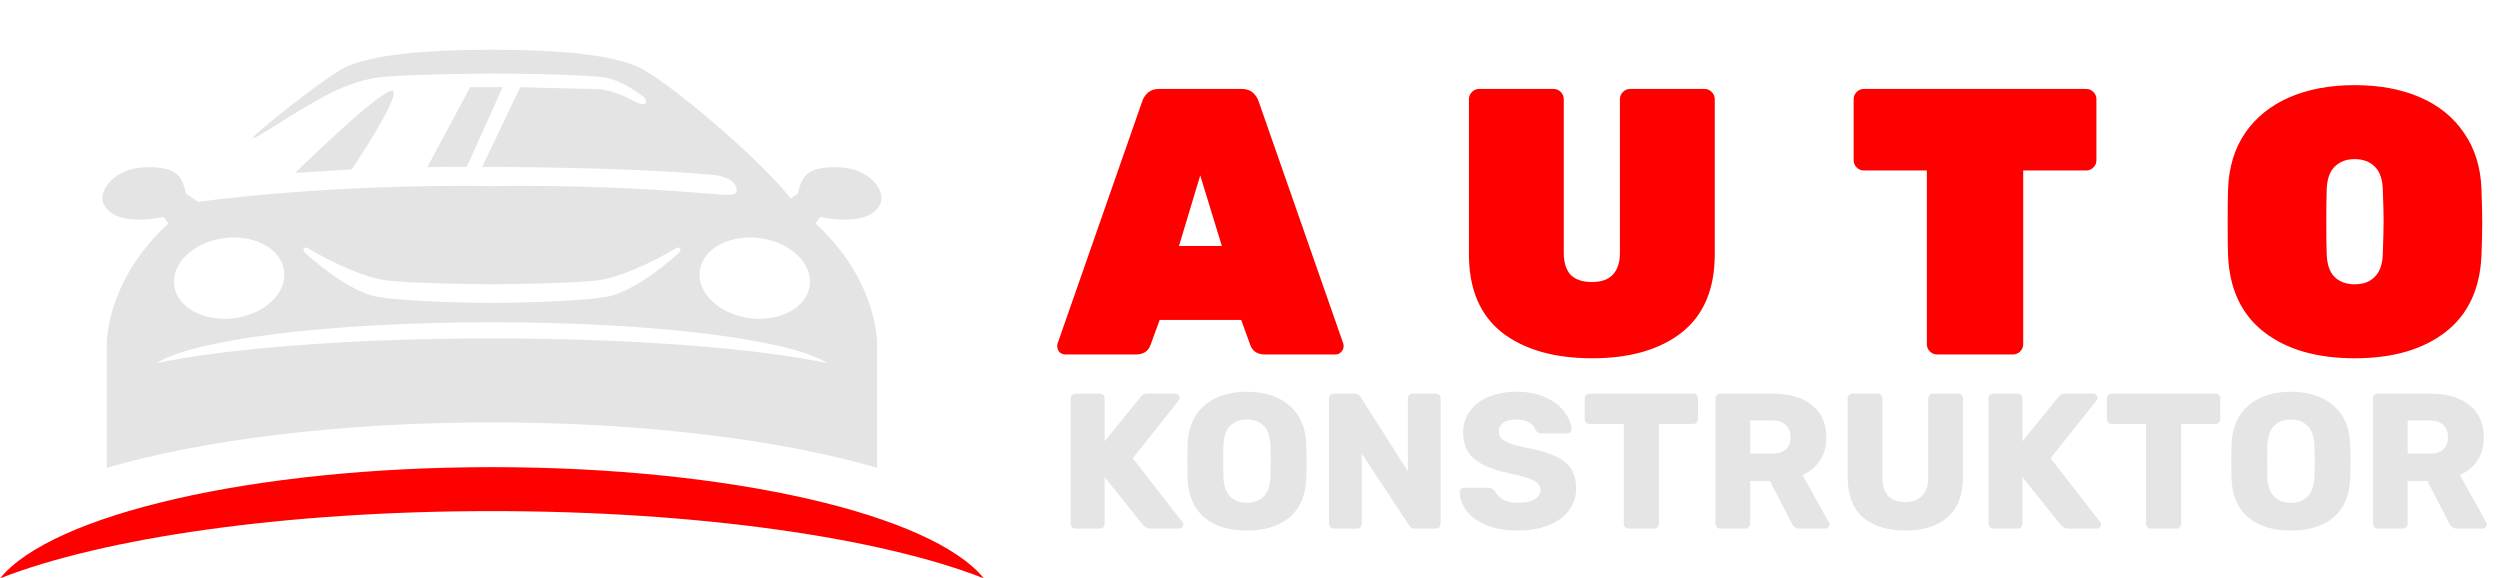 <?xml version="1.0" encoding="UTF-8"?> <svg xmlns="http://www.w3.org/2000/svg" width="402" height="93" viewBox="0 0 402 93" fill="none"> <path fill-rule="evenodd" clip-rule="evenodd" d="M79.106 82.185C112.421 82.185 141.665 86.502 158.212 93C149.855 82.753 117.61 75.117 79.106 75.117C40.602 75.117 8.356 82.753 0 93C16.547 86.502 45.791 82.185 79.106 82.185Z" fill="#FF0000"></path> <path fill-rule="evenodd" clip-rule="evenodd" d="M79.106 29.92C92.204 29.738 103.744 30.328 112.152 30.992L112.162 30.993C117.216 31.354 118.546 31.686 118.453 30.487C118.359 29.288 116.984 28.332 114.514 28.107C104.812 27.225 90.813 26.878 77.535 26.826L83.652 14.025C83.652 14.025 95.526 14.339 96.125 14.339C96.724 14.339 99.007 14.639 101.552 16.062C104.097 17.486 104.201 16.383 103.537 15.591C101.442 14.039 98.974 12.574 96.537 12.361C91.569 11.926 84.476 11.865 79.106 11.824C73.735 11.865 65.623 12.015 61.674 12.361C55.686 12.886 50.371 16.557 48.574 17.532C46.778 18.506 39.105 23.658 40.902 21.859C42.698 20.061 53.328 11.593 56.098 10.544C58.868 9.494 64.234 8 79.106 8C93.977 8 99.343 9.494 102.113 10.544C106.617 12.25 122.45 25.796 127.15 31.921C127.547 31.652 127.978 31.361 128.292 31.151C128.891 28.828 129.265 26.768 134.655 26.88C140.045 26.992 142.609 30.899 141.486 32.941C139.574 36.418 133.231 35.126 131.894 34.89C131.894 34.89 131.316 35.675 131.104 35.915C140.236 44.234 141.039 53.381 141.039 55.292V75.217C125.537 70.727 103.523 67.923 79.106 67.923C54.688 67.923 32.675 70.727 17.172 75.217V55.292C17.172 53.381 17.975 44.234 27.108 35.915C26.895 35.675 26.317 34.89 26.317 34.89C24.98 35.126 18.637 36.418 16.726 32.941C15.602 30.899 18.166 26.992 23.556 26.88C28.946 26.767 29.32 28.828 29.919 31.151C30.481 31.526 31.416 32.163 31.866 32.463C33.582 32.207 53.326 29.562 79.106 29.92L79.106 29.92ZM62.298 14.83C58.58 16.867 47.44 27.817 47.44 27.817C49.863 27.658 52.967 27.443 56.578 27.248C58.485 24.321 66.017 12.794 62.298 14.83V14.83ZM75.07 26.812L80.826 14.025H75.594L68.717 26.876C70.786 26.846 72.911 26.825 75.07 26.812H75.07ZM79.106 54.415C101.809 54.415 121.738 56.003 133.014 58.393C127.32 54.624 105.345 51.815 79.106 51.815C52.866 51.815 30.891 54.624 25.197 58.393C36.473 56.003 56.402 54.415 79.106 54.415ZM79.106 48.706C82.175 48.701 91.917 48.543 97.104 47.807C100.948 47.261 105.925 43.613 109.285 40.543C109.446 40.395 109.469 40.151 109.339 39.975C109.208 39.8 108.967 39.752 108.78 39.865C104.664 42.344 99.457 44.643 96.206 45.072C91.939 45.633 79.106 45.708 79.106 45.708C79.106 45.708 66.272 45.633 62.005 45.072C58.754 44.643 53.548 42.344 49.432 39.865C49.244 39.752 49.003 39.8 48.873 39.975C48.742 40.151 48.765 40.395 48.927 40.543C52.286 43.613 57.263 47.261 61.107 47.807C66.294 48.543 76.037 48.701 79.106 48.706H79.106ZM37.606 38.187C42.492 38.187 46.114 41.114 45.694 44.725C45.275 48.336 40.974 51.264 36.087 51.264C31.201 51.264 27.579 48.336 27.998 44.725C28.418 41.114 32.719 38.187 37.606 38.187ZM120.605 38.187C115.718 38.187 112.097 41.114 112.517 44.725C112.936 48.336 117.237 51.264 122.124 51.264C127.01 51.264 130.632 48.336 130.212 44.725C129.793 41.114 125.492 38.187 120.605 38.187Z" fill="#E4E4E4"></path> <path d="M171.342 57C170.976 57 170.651 56.878 170.366 56.634C170.122 56.349 170 56.024 170 55.658C170 55.495 170.02 55.353 170.061 55.231L183.664 16.313C183.827 15.784 184.132 15.317 184.579 14.91C185.026 14.503 185.636 14.3 186.409 14.3H199.646C200.419 14.3 201.029 14.503 201.476 14.91C201.923 15.317 202.228 15.784 202.391 16.313L215.994 55.231C216.035 55.353 216.055 55.495 216.055 55.658C216.055 56.024 215.913 56.349 215.628 56.634C215.384 56.878 215.079 57 214.713 57H203.428C202.208 57 201.415 56.492 201.049 55.475L199.585 51.449H186.47L185.006 55.475C184.64 56.492 183.847 57 182.627 57H171.342ZM196.474 39.554L192.997 28.208L189.581 39.554H196.474ZM256.03 57.61C249.93 57.61 245.091 56.227 241.512 53.462C237.974 50.656 236.205 46.467 236.205 40.896V15.947C236.205 15.5 236.368 15.113 236.693 14.788C237.018 14.463 237.405 14.3 237.852 14.3H249.808C250.255 14.3 250.642 14.463 250.967 14.788C251.292 15.113 251.455 15.5 251.455 15.947V40.652C251.455 42.197 251.821 43.377 252.553 44.19C253.326 44.963 254.464 45.349 255.969 45.349C257.474 45.349 258.592 44.963 259.324 44.19C260.097 43.377 260.483 42.197 260.483 40.652V15.947C260.483 15.5 260.646 15.113 260.971 14.788C261.296 14.463 261.683 14.3 262.13 14.3H274.086C274.533 14.3 274.92 14.463 275.245 14.788C275.57 15.113 275.733 15.5 275.733 15.947V40.896C275.733 46.467 273.964 50.656 270.426 53.462C266.888 56.227 262.089 57.61 256.03 57.61ZM311.485 57C311.037 57 310.651 56.837 310.326 56.512C310 56.187 309.838 55.8 309.838 55.353V27.415H299.712C299.264 27.415 298.878 27.252 298.553 26.927C298.227 26.602 298.065 26.215 298.065 25.768V15.947C298.065 15.5 298.227 15.113 298.553 14.788C298.878 14.463 299.264 14.3 299.712 14.3H335.458C335.905 14.3 336.291 14.463 336.617 14.788C336.942 15.113 337.105 15.5 337.105 15.947V25.768C337.105 26.215 336.942 26.602 336.617 26.927C336.291 27.252 335.905 27.415 335.458 27.415H325.332V55.353C325.332 55.8 325.169 56.187 324.844 56.512C324.518 56.837 324.132 57 323.685 57H311.485ZM378.645 57.61C372.545 57.61 367.686 56.207 364.066 53.401C360.447 50.595 358.515 46.508 358.271 41.14C358.231 40.042 358.21 38.273 358.21 35.833C358.21 33.352 358.231 31.543 358.271 30.404C358.393 26.907 359.308 23.897 361.016 21.376C362.765 18.855 365.144 16.943 368.153 15.642C371.163 14.341 374.66 13.69 378.645 13.69C382.631 13.69 386.128 14.341 389.137 15.642C392.147 16.943 394.505 18.855 396.213 21.376C397.962 23.897 398.897 26.907 399.019 30.404C399.101 32.681 399.141 34.491 399.141 35.833C399.141 37.175 399.101 38.944 399.019 41.14C398.775 46.508 396.844 50.595 393.224 53.401C389.605 56.207 384.745 57.61 378.645 57.61ZM378.645 45.715C380.028 45.715 381.106 45.308 381.878 44.495C382.692 43.682 383.119 42.441 383.159 40.774C383.241 38.415 383.281 36.687 383.281 35.589C383.281 34.41 383.241 32.722 383.159 30.526C383.119 28.859 382.692 27.618 381.878 26.805C381.065 25.992 379.987 25.585 378.645 25.585C377.303 25.585 376.226 25.992 375.412 26.805C374.599 27.618 374.172 28.859 374.131 30.526C374.091 31.624 374.07 33.312 374.07 35.589C374.07 37.866 374.091 39.595 374.131 40.774C374.172 42.441 374.579 43.682 375.351 44.495C376.165 45.308 377.263 45.715 378.645 45.715Z" fill="#FF0000"></path> <path d="M172.945 85C172.738 85 172.552 84.928 172.387 84.783C172.242 84.618 172.17 84.432 172.17 84.225V64.075C172.17 63.848 172.242 63.662 172.387 63.517C172.552 63.372 172.738 63.3 172.945 63.3H176.851C177.078 63.3 177.264 63.372 177.409 63.517C177.554 63.662 177.626 63.848 177.626 64.075V70.957L183.361 63.889C183.609 63.496 184.012 63.3 184.57 63.3H189.034C189.22 63.3 189.375 63.372 189.499 63.517C189.623 63.641 189.685 63.786 189.685 63.951C189.685 64.096 189.654 64.22 189.592 64.323L182.152 73.685L190.15 83.977C190.233 84.06 190.274 84.184 190.274 84.349C190.274 84.514 190.212 84.669 190.088 84.814C189.964 84.938 189.809 85 189.623 85H185.004C184.508 85 184.095 84.793 183.764 84.38L177.626 76.723V84.225C177.626 84.452 177.554 84.638 177.409 84.783C177.264 84.928 177.078 85 176.851 85H172.945ZM200.502 85.31C197.588 85.31 195.294 84.597 193.62 83.171C191.946 81.745 191.057 79.647 190.954 76.878C190.933 76.279 190.923 75.39 190.923 74.212C190.923 73.013 190.933 72.114 190.954 71.515C191.057 68.787 191.956 66.689 193.651 65.222C195.366 63.734 197.65 62.99 200.502 62.99C203.354 62.99 205.637 63.734 207.353 65.222C209.068 66.689 209.967 68.787 210.05 71.515C210.091 72.714 210.112 73.613 210.112 74.212C210.112 74.791 210.091 75.679 210.05 76.878C209.946 79.647 209.058 81.745 207.384 83.171C205.71 84.597 203.416 85.31 200.502 85.31ZM200.502 80.846C201.638 80.846 202.537 80.505 203.199 79.823C203.881 79.141 204.242 78.097 204.284 76.692C204.325 75.493 204.346 74.646 204.346 74.15C204.346 73.613 204.325 72.765 204.284 71.608C204.242 70.203 203.881 69.159 203.199 68.477C202.517 67.795 201.618 67.454 200.502 67.454C199.386 67.454 198.487 67.795 197.805 68.477C197.143 69.159 196.782 70.203 196.72 71.608C196.699 72.187 196.689 73.034 196.689 74.15C196.689 75.245 196.699 76.093 196.72 76.692C196.782 78.097 197.143 79.141 197.805 79.823C198.466 80.505 199.365 80.846 200.502 80.846ZM214.48 85C214.273 85 214.087 84.928 213.922 84.783C213.777 84.618 213.705 84.432 213.705 84.225V64.075C213.705 63.848 213.777 63.662 213.922 63.517C214.087 63.372 214.273 63.3 214.48 63.3H217.766C218.283 63.3 218.634 63.496 218.82 63.889L226.384 75.793V64.075C226.384 63.848 226.456 63.662 226.601 63.517C226.766 63.372 226.952 63.3 227.159 63.3H230.879C231.106 63.3 231.292 63.372 231.437 63.517C231.582 63.662 231.654 63.848 231.654 64.075V84.194C231.654 84.421 231.582 84.618 231.437 84.783C231.292 84.928 231.106 85 230.879 85H227.562C227.107 85 226.766 84.804 226.539 84.411L218.975 72.941V84.225C218.975 84.432 218.903 84.618 218.758 84.783C218.613 84.928 218.427 85 218.2 85H214.48ZM244.077 85.31C242.114 85.31 240.43 85.021 239.024 84.442C237.619 83.863 236.555 83.109 235.831 82.179C235.129 81.228 234.757 80.195 234.715 79.079C234.715 78.914 234.777 78.769 234.901 78.645C235.046 78.5 235.211 78.428 235.397 78.428H239.303C239.551 78.428 239.748 78.48 239.892 78.583C240.058 78.666 240.223 78.8 240.388 78.986C240.657 79.523 241.091 79.968 241.69 80.319C242.29 80.67 243.085 80.846 244.077 80.846C245.255 80.846 246.154 80.66 246.774 80.288C247.394 79.916 247.704 79.41 247.704 78.769C247.704 78.314 247.539 77.942 247.208 77.653C246.898 77.364 246.402 77.105 245.72 76.878C245.038 76.651 244.026 76.392 242.682 76.103C240.202 75.586 238.342 74.832 237.102 73.84C235.883 72.827 235.273 71.391 235.273 69.531C235.273 68.27 235.625 67.144 236.327 66.152C237.03 65.16 238.032 64.385 239.334 63.827C240.636 63.269 242.155 62.99 243.891 62.99C245.689 62.99 247.25 63.3 248.572 63.92C249.895 64.54 250.897 65.325 251.579 66.276C252.282 67.206 252.654 68.126 252.695 69.035C252.695 69.221 252.633 69.376 252.509 69.5C252.385 69.624 252.23 69.686 252.044 69.686H247.952C247.704 69.686 247.498 69.645 247.332 69.562C247.188 69.479 247.053 69.345 246.929 69.159C246.805 68.684 246.464 68.281 245.906 67.95C245.369 67.619 244.697 67.454 243.891 67.454C242.961 67.454 242.248 67.619 241.752 67.95C241.256 68.281 241.008 68.766 241.008 69.407C241.008 69.841 241.143 70.203 241.411 70.492C241.701 70.781 242.155 71.05 242.775 71.298C243.416 71.525 244.325 71.763 245.503 72.011C247.425 72.362 248.955 72.807 250.091 73.344C251.249 73.861 252.096 74.543 252.633 75.39C253.171 76.217 253.439 77.26 253.439 78.521C253.439 79.906 253.036 81.115 252.23 82.148C251.445 83.161 250.339 83.946 248.913 84.504C247.508 85.041 245.896 85.31 244.077 85.31ZM261.879 85C261.672 85 261.486 84.928 261.321 84.783C261.176 84.618 261.104 84.432 261.104 84.225V68.167H255.586C255.379 68.167 255.193 68.095 255.028 67.95C254.883 67.785 254.811 67.599 254.811 67.392V64.075C254.811 63.848 254.883 63.662 255.028 63.517C255.193 63.372 255.379 63.3 255.586 63.3H272.264C272.491 63.3 272.677 63.372 272.822 63.517C272.967 63.662 273.039 63.848 273.039 64.075V67.392C273.039 67.619 272.967 67.805 272.822 67.95C272.677 68.095 272.491 68.167 272.264 68.167H266.746V84.225C266.746 84.432 266.674 84.618 266.529 84.783C266.384 84.928 266.198 85 265.971 85H261.879ZM276.632 85C276.425 85 276.239 84.928 276.074 84.783C275.929 84.618 275.857 84.432 275.857 84.225V64.075C275.857 63.848 275.929 63.662 276.074 63.517C276.239 63.372 276.425 63.3 276.632 63.3H285.064C287.771 63.3 289.879 63.92 291.388 65.16C292.917 66.379 293.682 68.115 293.682 70.368C293.682 71.815 293.341 73.044 292.659 74.057C291.977 75.07 291.036 75.845 289.838 76.382L294.085 84.008C294.147 84.132 294.178 84.246 294.178 84.349C294.178 84.514 294.105 84.669 293.961 84.814C293.837 84.938 293.692 85 293.527 85H289.404C288.804 85 288.381 84.721 288.133 84.163L284.599 77.343H281.437V84.225C281.437 84.452 281.354 84.638 281.189 84.783C281.044 84.928 280.858 85 280.631 85H276.632ZM285.002 72.941C285.952 72.941 286.676 72.714 287.172 72.259C287.668 71.784 287.916 71.133 287.916 70.306C287.916 69.479 287.668 68.828 287.172 68.353C286.696 67.857 285.973 67.609 285.002 67.609H281.437V72.941H285.002ZM306.404 85.31C303.49 85.31 301.206 84.597 299.553 83.171C297.92 81.745 297.104 79.596 297.104 76.723V64.075C297.104 63.848 297.176 63.662 297.321 63.517C297.486 63.372 297.672 63.3 297.879 63.3H301.878C302.105 63.3 302.291 63.372 302.436 63.517C302.601 63.662 302.684 63.848 302.684 64.075V76.692C302.684 78.035 302.994 79.048 303.614 79.73C304.255 80.391 305.174 80.722 306.373 80.722C307.551 80.722 308.46 80.381 309.101 79.699C309.742 79.017 310.062 78.015 310.062 76.692V64.075C310.062 63.848 310.134 63.662 310.279 63.517C310.444 63.372 310.63 63.3 310.837 63.3H314.867C315.094 63.3 315.28 63.372 315.425 63.517C315.57 63.662 315.642 63.848 315.642 64.075V76.723C315.642 79.596 314.815 81.745 313.162 83.171C311.529 84.597 309.277 85.31 306.404 85.31ZM320.528 85C320.321 85 320.135 84.928 319.97 84.783C319.825 84.618 319.753 84.432 319.753 84.225V64.075C319.753 63.848 319.825 63.662 319.97 63.517C320.135 63.372 320.321 63.3 320.528 63.3H324.434C324.661 63.3 324.847 63.372 324.992 63.517C325.137 63.662 325.209 63.848 325.209 64.075V70.957L330.944 63.889C331.192 63.496 331.595 63.3 332.153 63.3H336.617C336.803 63.3 336.958 63.372 337.082 63.517C337.206 63.641 337.268 63.786 337.268 63.951C337.268 64.096 337.237 64.22 337.175 64.323L329.735 73.685L337.733 83.977C337.816 84.06 337.857 84.184 337.857 84.349C337.857 84.514 337.795 84.669 337.671 84.814C337.547 84.938 337.392 85 337.206 85H332.587C332.091 85 331.678 84.793 331.347 84.38L325.209 76.723V84.225C325.209 84.452 325.137 84.638 324.992 84.783C324.847 84.928 324.661 85 324.434 85H320.528ZM345.858 85C345.651 85 345.465 84.928 345.3 84.783C345.155 84.618 345.083 84.432 345.083 84.225V68.167H339.565C339.358 68.167 339.172 68.095 339.007 67.95C338.862 67.785 338.79 67.599 338.79 67.392V64.075C338.79 63.848 338.862 63.662 339.007 63.517C339.172 63.372 339.358 63.3 339.565 63.3H356.243C356.47 63.3 356.656 63.372 356.801 63.517C356.945 63.662 357.018 63.848 357.018 64.075V67.392C357.018 67.619 356.945 67.805 356.801 67.95C356.656 68.095 356.47 68.167 356.243 68.167H350.725V84.225C350.725 84.432 350.652 84.618 350.508 84.783C350.363 84.928 350.177 85 349.95 85H345.858ZM368.368 85.31C365.454 85.31 363.16 84.597 361.486 83.171C359.812 81.745 358.923 79.647 358.82 76.878C358.799 76.279 358.789 75.39 358.789 74.212C358.789 73.013 358.799 72.114 358.82 71.515C358.923 68.787 359.822 66.689 361.517 65.222C363.232 63.734 365.516 62.99 368.368 62.99C371.22 62.99 373.504 63.734 375.219 65.222C376.934 66.689 377.833 68.787 377.916 71.515C377.957 72.714 377.978 73.613 377.978 74.212C377.978 74.791 377.957 75.679 377.916 76.878C377.813 79.647 376.924 81.745 375.25 83.171C373.576 84.597 371.282 85.31 368.368 85.31ZM368.368 80.846C369.505 80.846 370.404 80.505 371.065 79.823C371.747 79.141 372.109 78.097 372.15 76.692C372.191 75.493 372.212 74.646 372.212 74.15C372.212 73.613 372.191 72.765 372.15 71.608C372.109 70.203 371.747 69.159 371.065 68.477C370.383 67.795 369.484 67.454 368.368 67.454C367.252 67.454 366.353 67.795 365.671 68.477C365.01 69.159 364.648 70.203 364.586 71.608C364.565 72.187 364.555 73.034 364.555 74.15C364.555 75.245 364.565 76.093 364.586 76.692C364.648 78.097 365.01 79.141 365.671 79.823C366.332 80.505 367.231 80.846 368.368 80.846ZM382.346 85C382.14 85 381.954 84.928 381.788 84.783C381.644 84.618 381.571 84.432 381.571 84.225V64.075C381.571 63.848 381.644 63.662 381.788 63.517C381.954 63.372 382.14 63.3 382.346 63.3H390.778C393.486 63.3 395.594 63.92 397.102 65.16C398.632 66.379 399.396 68.115 399.396 70.368C399.396 71.815 399.055 73.044 398.373 74.057C397.691 75.07 396.751 75.845 395.552 76.382L399.799 84.008C399.861 84.132 399.892 84.246 399.892 84.349C399.892 84.514 399.82 84.669 399.675 84.814C399.551 84.938 399.407 85 399.241 85H395.118C394.519 85 394.095 84.721 393.847 84.163L390.313 77.343H387.151V84.225C387.151 84.452 387.069 84.638 386.903 84.783C386.759 84.928 386.573 85 386.345 85H382.346ZM390.716 72.941C391.667 72.941 392.39 72.714 392.886 72.259C393.382 71.784 393.63 71.133 393.63 70.306C393.63 69.479 393.382 68.828 392.886 68.353C392.411 67.857 391.688 67.609 390.716 67.609H387.151V72.941H390.716Z" fill="#E5E5E5"></path> </svg> 